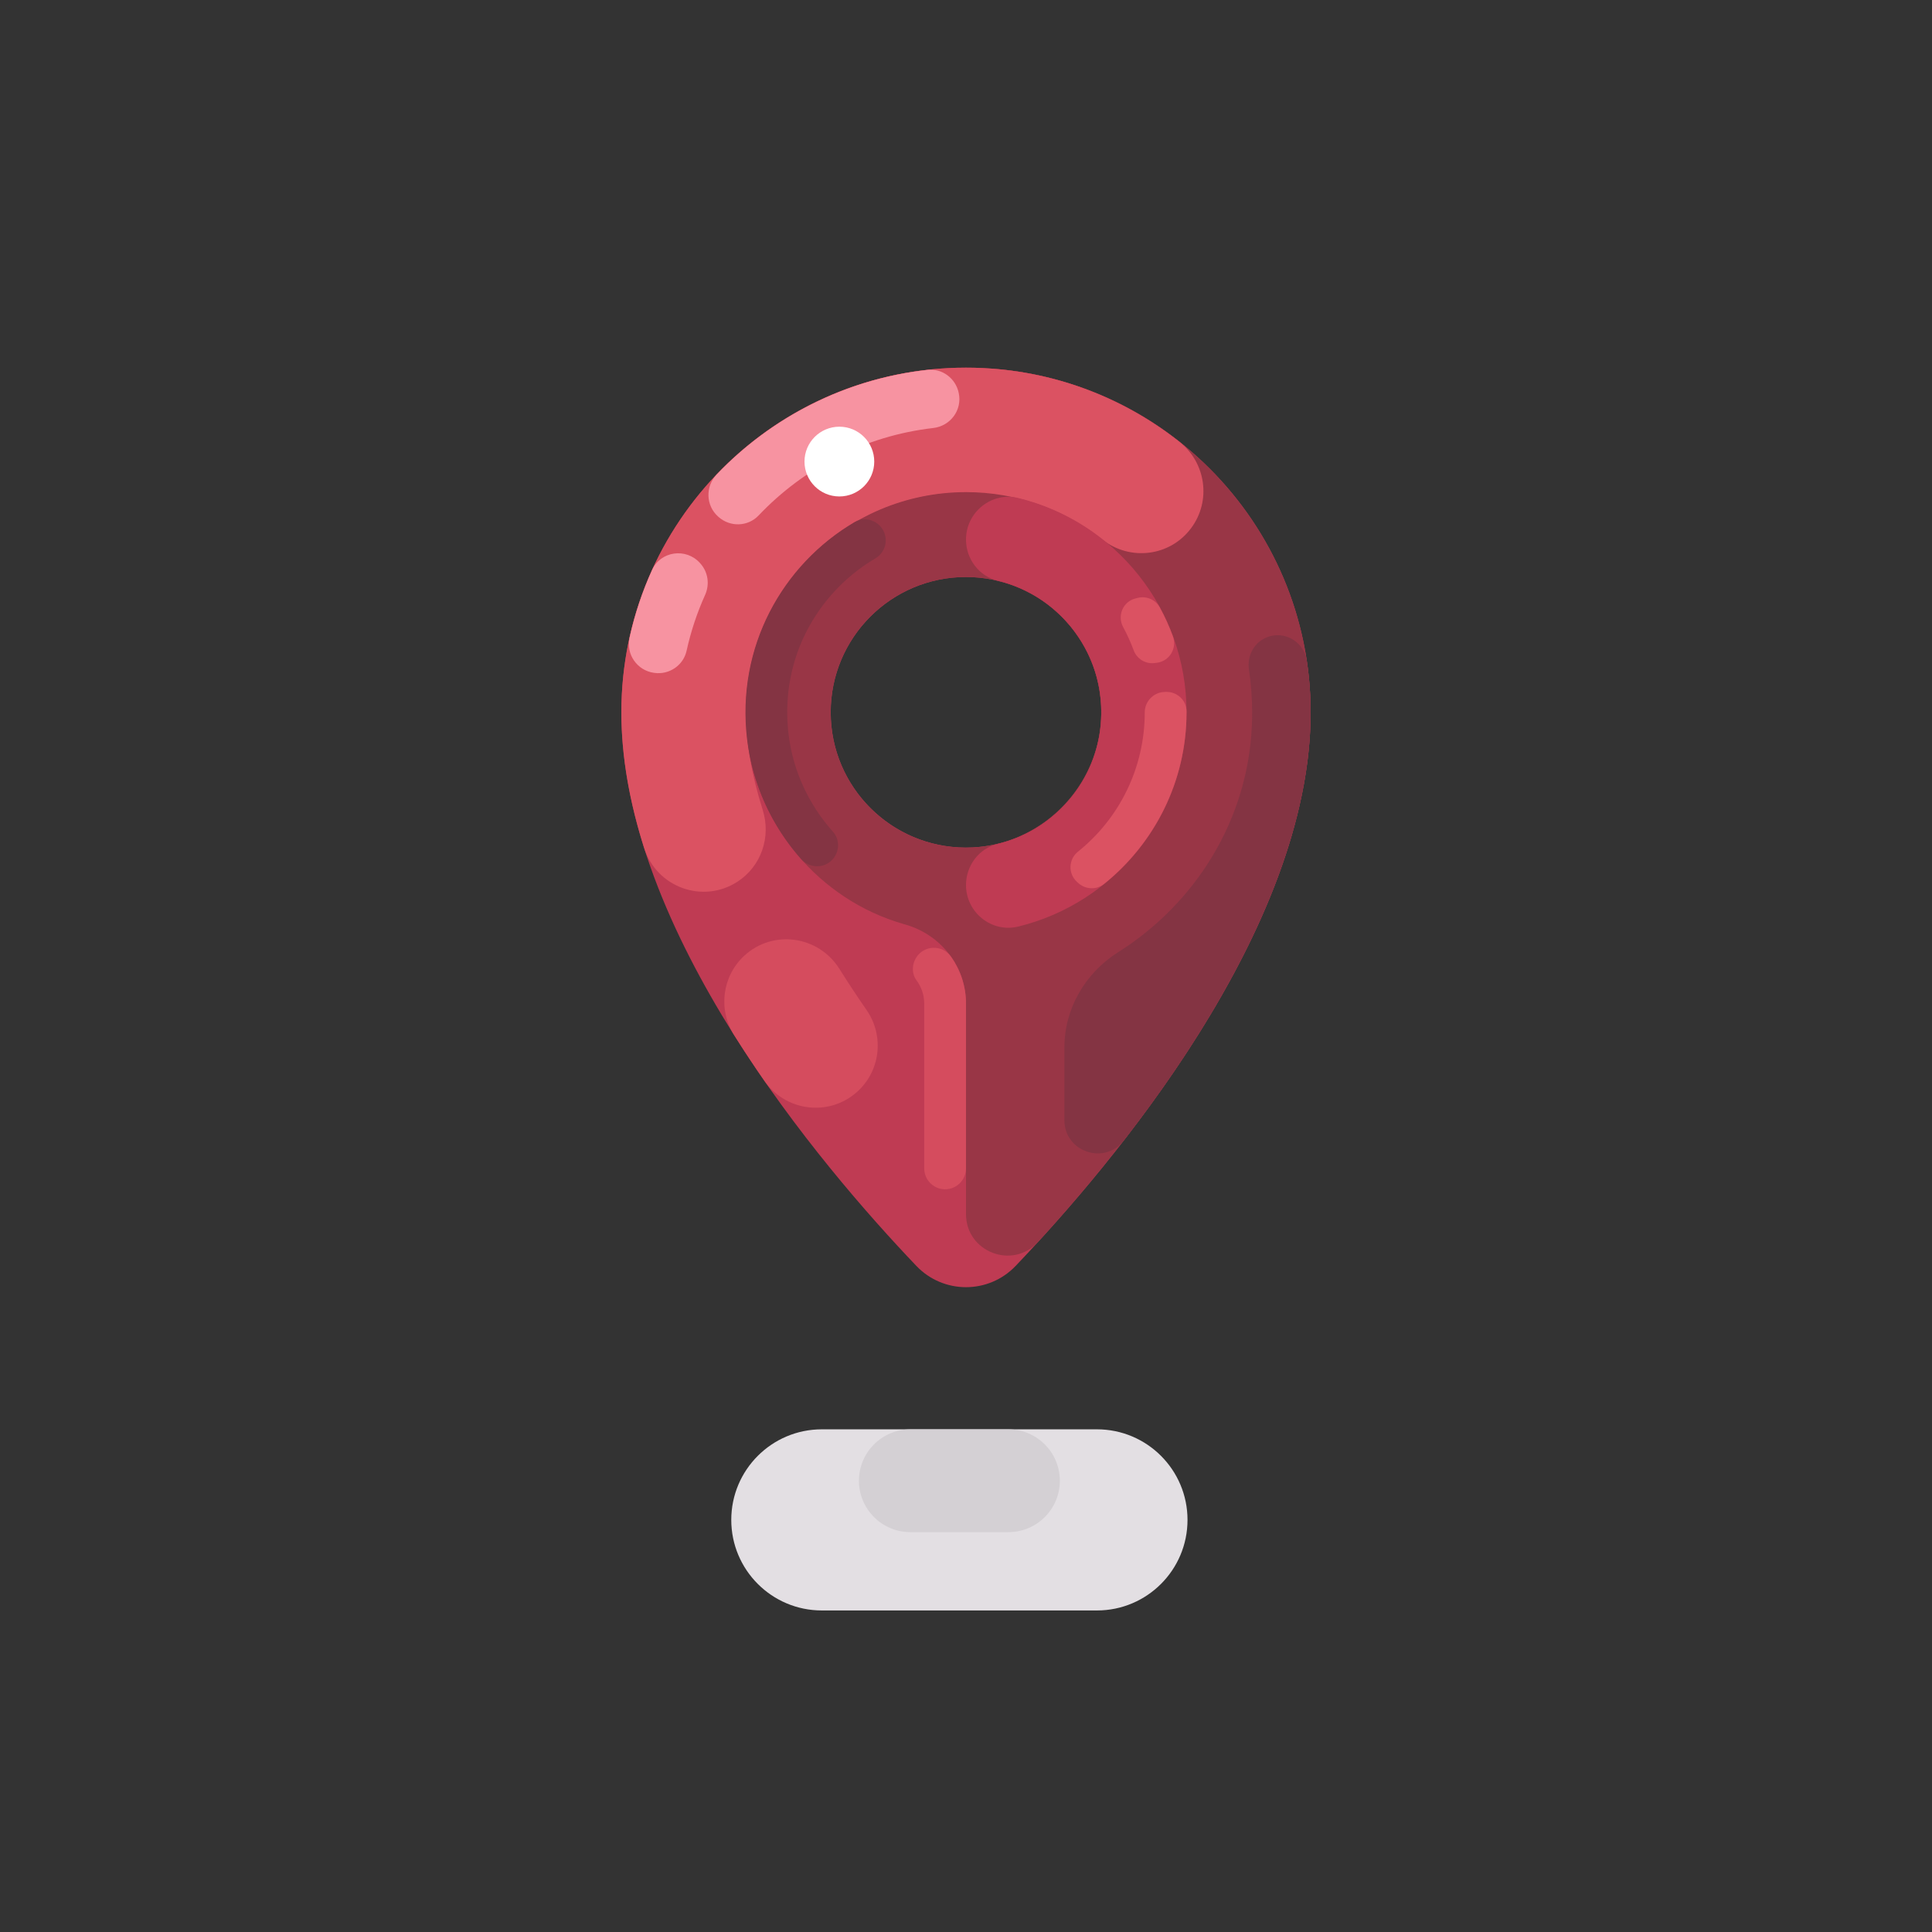 <?xml version="1.0" encoding="utf-8"?>
<svg xmlns="http://www.w3.org/2000/svg" id="Layer_20" style="enable-background:new 0 0 500 500;" version="1.1" viewBox="0 0 500 500" x="0px" y="0px">
<rect x="0" y="0" width="500" height="500" fill="#333333" stroke="none"/>
<g>
	<g>
		<g>
			<g>
				<path d="M250,95.151c-49.258,0-89.189,39.931-89.189,89.19c0,56.525,51.657,117.409,76.345,143.279&#xD;&#xA;					c7.001,7.336,18.688,7.336,25.689,0c24.688-25.87,76.345-86.754,76.345-143.279C339.19,135.082,299.258,95.151,250,95.151z&#xD;&#xA;					 M250,219.357c-19.339,0-35.016-15.677-35.016-35.017c0-19.339,15.677-35.017,35.016-35.017&#xD;&#xA;					c19.339,0,35.018,15.678,35.018,35.017C285.017,203.68,269.339,219.357,250,219.357z" style="fill:#BF3B53;"/>
				<path d="M258.368,95.538c-4.479-0.417-8.367,3.073-8.367,7.572v24.157H250&#xD;&#xA;					c-33.779,0-60.798,29.498-56.651,64.088c2.689,22.43,18.701,41.477,40.401,47.756c0.147,0.043,0.295,0.085,0.442,0.126&#xD;&#xA;					c9.275,2.606,15.809,10.866,15.809,20.5v54.478c0,9.783,12.033,14.448,18.627,7.221l1.004-1.101&#xD;&#xA;					c26.26-28.844,69.558-84.246,69.558-135.996C339.19,137.904,303.703,99.756,258.368,95.538z M214.983,184.34&#xD;&#xA;					c0-19.339,15.677-35.017,35.016-35.017c2.304,0,4.547,0.245,6.727,0.669c0.356,0.07,0.708,0.149,1.059,0.231&#xD;&#xA;					c0.699,0.181,1.398,0.363,2.098,0.544c0.469,0.138,0.935,0.282,1.395,0.439c0.652,0.222,1.292,0.468,1.926,0.726&#xD;&#xA;					c0.39,0.159,0.782,0.313,1.165,0.486c0.674,0.304,1.33,0.64,1.981,0.984c0.316,0.167,0.64,0.32,0.949,0.497&#xD;&#xA;					c0.903,0.514,1.782,1.064,2.633,1.654c0.042,0.029,0.087,0.053,0.128,0.082c0.89,0.623,1.744,1.293,2.571,1.995&#xD;&#xA;					c0.261,0.221,0.505,0.463,0.759,0.692c0.551,0.496,1.096,0.999,1.616,1.529c0.287,0.294,0.559,0.602,0.837,0.906&#xD;&#xA;					c0.457,0.5,0.904,1.009,1.332,1.535c0.271,0.334,0.533,0.676,0.792,1.019c0.401,0.534,0.787,1.079,1.158,1.635&#xD;&#xA;					c0.238,0.356,0.475,0.714,0.699,1.079c0.363,0.589,0.7,1.195,1.027,1.806c0.191,0.355,0.389,0.705,0.568,1.067&#xD;&#xA;					c0.35,0.712,0.664,1.444,0.967,2.182c0.116,0.281,0.248,0.554,0.356,0.839c0.392,1.03,0.738,2.083,1.032,3.158&#xD;&#xA;					c0.059,0.213,0.095,0.436,0.149,0.652c0.22,0.867,0.417,1.743,0.571,2.634c0.068,0.392,0.107,0.792,0.161,1.188&#xD;&#xA;					c0.1,0.732,0.19,1.466,0.245,2.211c0.026,0.362,0.04,0.728,0.052,1.094c0.025,0.729,0.045,1.458,0.028,2.188&#xD;&#xA;					c-0.013,0.564-0.033,1.125-0.071,1.683c-0.041,0.604-0.098,1.204-0.171,1.8c-0.053,0.444-0.111,0.885-0.18,1.323&#xD;&#xA;					c-0.116,0.721-0.254,1.436-0.415,2.143c-0.059,0.267-0.117,0.533-0.182,0.797c-3.151,12.456-13.12,22.41-25.586,25.534&#xD;&#xA;					c-0.246,0.06-0.496,0.109-0.744,0.165c-1.943,0.441-3.936,0.738-5.978,0.831C231.563,220.243,214.983,204.228,214.983,184.34z" style="fill:#993646;"/>
				<g>
					<path d="M193.02,184.34c0-31.418,25.561-56.979,56.98-56.979c13.307,0,25.558,4.588,35.263,12.263&#xD;&#xA;						c7.154,5.657,17.528,4.402,22.975-2.913l0.033-0.044c5.229-7.022,3.848-16.892-3.019-22.323&#xD;&#xA;						c-15.19-12.014-34.379-19.193-55.252-19.193c-49.258,0-89.19,39.931-89.19,89.189c0,11.641,2.197,23.465,5.897,35.13&#xD;&#xA;						c3.223,10.164,15.197,14.522,24.14,8.716l0.036-0.023c6.137-3.984,8.709-11.579,6.505-18.556&#xD;&#xA;						C194.517,200.514,193.02,192.021,193.02,184.34z" style="fill:#DB5262;"/>
					<path d="M224.27,261.394c-2.48-3.578-4.825-7.13-7.031-10.647c-5.387-8.589-17.179-10.281-24.626-3.401&#xD;&#xA;						h0c-5.706,5.271-6.813,13.861-2.68,20.438c2.563,4.079,5.202,8.059,7.88,11.92c5.446,7.853,16.456,9.326,23.721,3.116&#xD;&#xA;						l0.003-0.002C227.822,277.447,228.981,268.191,224.27,261.394z" style="fill:#D54C5E;"/>
				</g>
				<path d="M250,139.637L250,139.637c0,5.001,3.34,9.485,8.203,10.652&#xD;&#xA;					c15.382,3.692,26.814,17.537,26.814,34.051c0,16.514-11.432,30.359-26.814,34.051c-4.863,1.167-8.203,5.651-8.203,10.652l0,0&#xD;&#xA;					c0,7.092,6.624,12.433,13.514,10.753c24.969-6.085,43.559-28.641,43.559-55.456c0-26.816-18.589-49.371-43.559-55.456&#xD;&#xA;					C256.624,127.204,250,132.545,250,139.637z" style="fill:#BF3B53;"/>
			</g>
		</g>
		<g>
			<path d="M185.842,133.679c0.039,0.035,0.078,0.07,0.117,0.105c2.995,2.673,7.593,2.539,10.356-0.373&#xD;&#xA;				c11.667-12.297,27.491-20.609,45.202-22.64c4.459-0.511,7.551-4.673,6.599-9.059l-0.023-0.107&#xD;&#xA;				c-0.805-3.707-4.256-6.301-8.026-5.883c-21.391,2.371-40.494,12.303-54.585,27.071C182.517,125.9,182.636,130.82,185.842,133.679&#xD;&#xA;				z" style="fill:#F793A1;"/>
			<path d="M181.272,145.848l-0.115-0.13c-3.568-4.003-10.161-3.13-12.378,1.753&#xD;&#xA;				c-2.535,5.585-4.509,11.478-5.856,17.607c-0.937,4.263,1.964,8.427,6.285,9.044l0.124,0.018c3.862,0.552,7.528-1.942,8.366-5.751&#xD;&#xA;				c1.104-5.017,2.715-9.844,4.782-14.425C183.707,151.247,183.255,148.073,181.272,145.848z" style="fill:#F793A1;"/>
		</g>
		<path d="M338.182,170.932c-0.815-5.388-6.805-8.303-11.511-5.394c-2.588,1.6-3.899,4.704-3.446,7.713&#xD;&#xA;			c0.545,3.618,0.828,7.324,0.828,11.097c0,1.156-0.025,2.314-0.075,3.476c-1.035,24.246-14.46,45.886-34.586,58.593&#xD;&#xA;			c-8.541,5.393-13.926,14.592-13.926,24.693v18.787c0,8.172,10.343,11.729,15.352,5.273c13.896-17.91,28.283-39.694,37.712-62.625&#xD;&#xA;			c6.509-15.828,10.66-32.175,10.66-48.198C339.19,179.789,338.844,175.309,338.182,170.932z" style="fill:#843443;"/>
		<g>
			<path d="M296.262,184.34c0,14.428-6.616,27.508-17.273,36.057c-2.467,1.979-2.616,5.673-0.284,7.811&#xD;&#xA;				l0.334,0.306c1.867,1.712,4.72,1.834,6.693,0.245c12.995-10.465,21.342-26.473,21.342-44.419c0-0.089,0-0.179-0.001-0.268&#xD;&#xA;				c-0.015-2.834-2.432-5.071-5.266-5.008l-0.397,0.009C298.576,179.135,296.259,181.506,296.262,184.34L296.262,184.34z" style="fill:#DB5262;"/>
			<path d="M290.674,162.294c1.04,1.919,1.947,3.916,2.71,5.981c0.819,2.219,3.024,3.605,5.372,3.327&#xD;&#xA;				l0.604-0.072c3.281-0.389,5.328-3.751,4.185-6.85c-0.95-2.576-2.08-5.063-3.376-7.45c-1.108-2.04-3.47-3.063-5.722-2.501&#xD;&#xA;				l-0.572,0.143C290.617,155.685,289.074,159.343,290.674,162.294z" style="fill:#DB5262;"/>
		</g>
		<path d="M204.084,190.068c-1.61-13.431,2.407-26.354,11.311-36.39c3.257-3.671,7.041-6.753,11.182-9.187&#xD;&#xA;			c1.889-1.11,2.912-3.253,2.596-5.421l0,0c-0.548-3.759-4.735-5.874-8.009-3.948c-18.737,11.017-30.67,32.411-27.814,56.233&#xD;&#xA;			c1.4,11.68,6.424,22.43,13.974,30.947c2.159,2.436,5.922,2.539,8.122,0.14l0.005-0.005c1.85-2.018,1.949-5.138,0.124-7.179&#xD;&#xA;			C209.379,208.327,205.221,199.554,204.084,190.068z" style="fill:#843443;"/>
		<path d="M247.073,307.181c1.798-0.927,2.927-2.78,2.927-4.803v-42.64c0-4.51-1.432-8.719-3.907-12.187&#xD;&#xA;			c-2.242-3.142-6.975-2.977-9.006,0.305l0,0c-1.113,1.798-1.162,4.141,0.098,5.84c1.273,1.716,2.004,3.801,2.004,6.043v42.643&#xD;&#xA;			c0,4.046,4.284,6.657,7.88,4.803L247.073,307.181z" style="fill:#D54C5E;"/>
		<circle cx="217.229" cy="119.456" r="9.026" style="fill:#FFFFFF;"/>
	</g>
	<g>
		<path d="M283.888,416.786h-71.197c-12.945,0-23.439-10.494-23.439-23.439l0,0&#xD;&#xA;			c0-12.945,10.494-23.44,23.439-23.44h71.197c12.945,0,23.439,10.494,23.439,23.44l0,0&#xD;&#xA;			C307.328,406.292,296.834,416.786,283.888,416.786z" style="fill:#E3DFE3;"/>
		<path d="M260.982,396.514h-25.384c-7.347,0-13.304-5.956-13.304-13.303l0,0&#xD;&#xA;			c0-7.347,5.956-13.304,13.304-13.304h25.384c7.347,0,13.303,5.956,13.303,13.304l0,0&#xD;&#xA;			C274.285,390.558,268.329,396.514,260.982,396.514z" style="fill:#D4D0D4;"/>
	</g>
</g>
</svg>